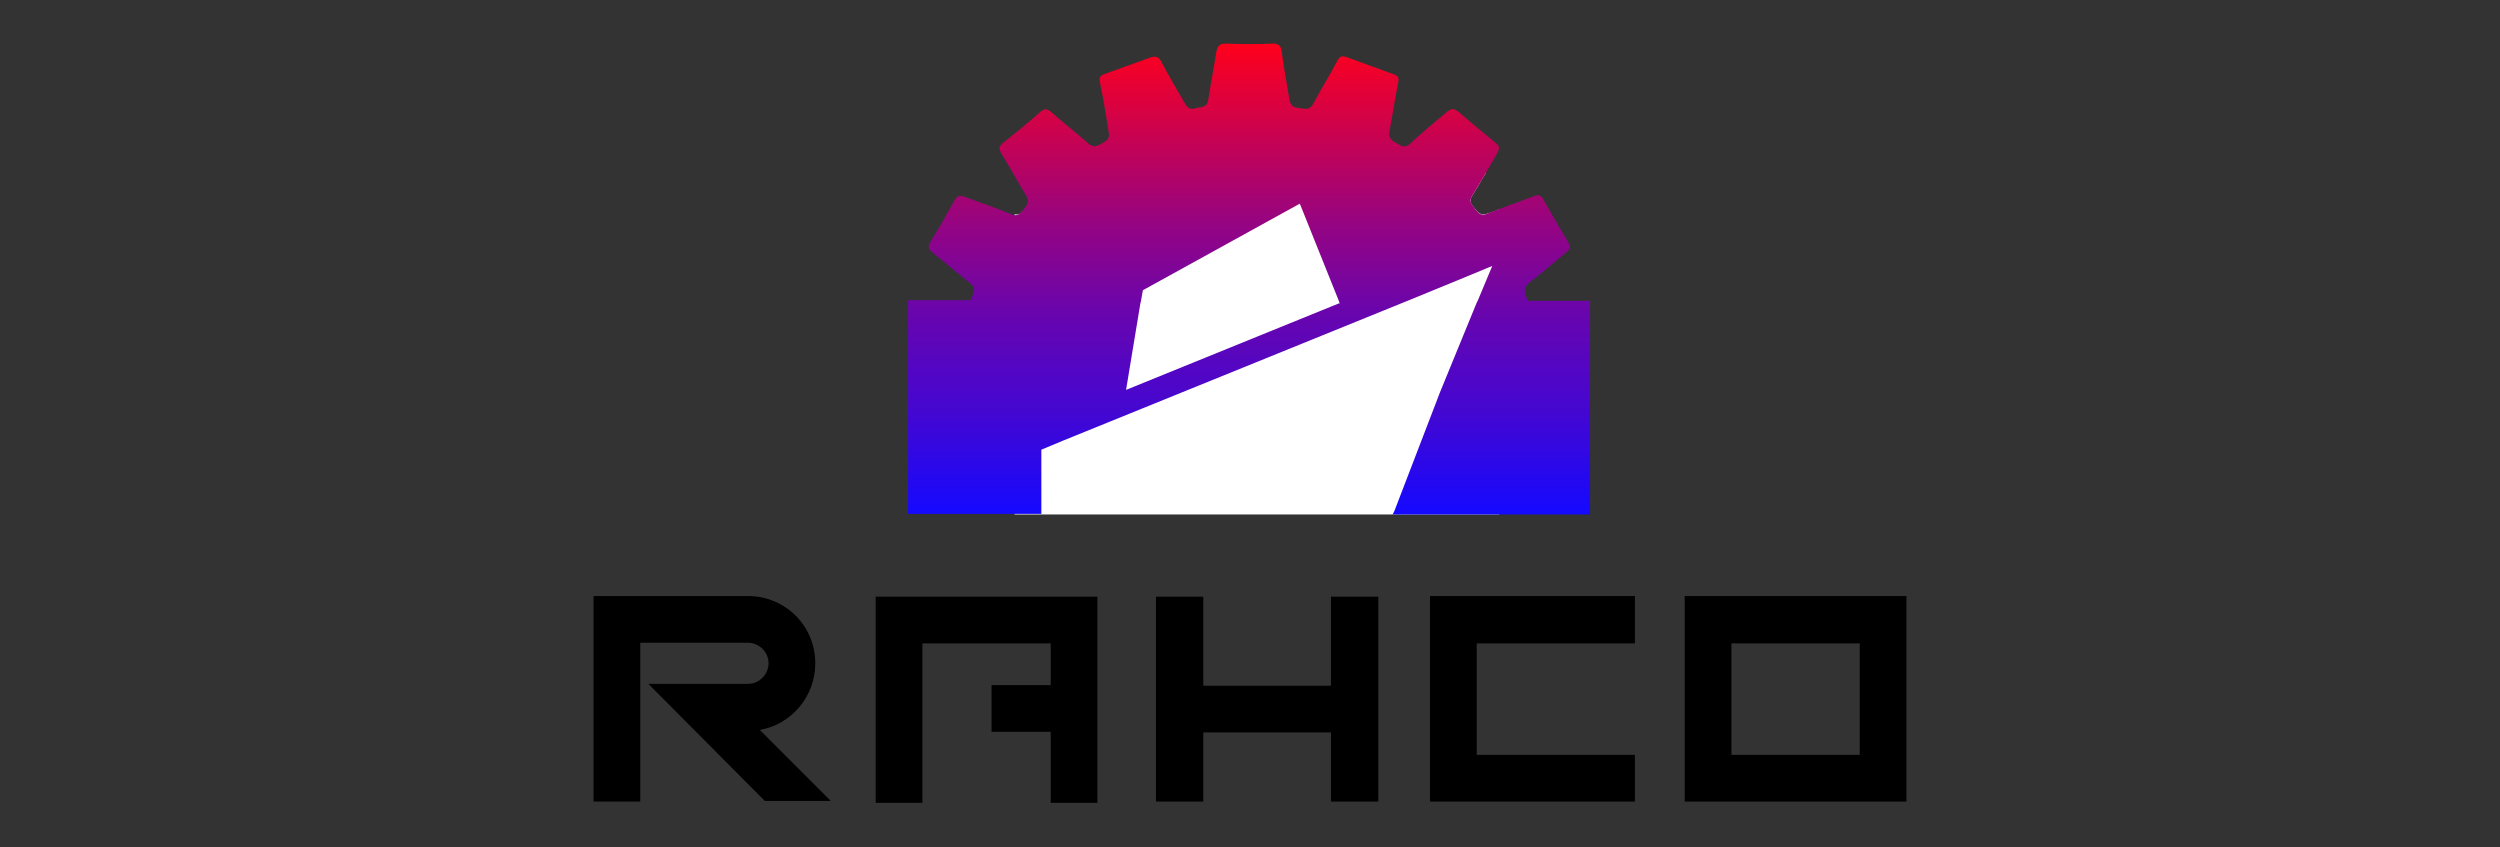 <?xml version="1.0" encoding="utf-8"?>
<!-- Generator: Adobe Illustrator 27.8.1, SVG Export Plug-In . SVG Version: 6.00 Build 0)  -->
<svg version="1.1" id="Layer_1" xmlns="http://www.w3.org/2000/svg" xmlns:xlink="http://www.w3.org/1999/xlink" x="0px" y="0px"
	 viewBox="0 0 401.4 136" style="enable-background:new 0 0 401.4 136;" xml:space="preserve">
<rect x="0" y="0" width="401.4" height="136" fill="#333333" stroke="none"/>
<style type="text/css">
	.st0{display:none;fill:#0237FE;}
	.st1{stroke:#FFFFFF;stroke-width:3.37;stroke-miterlimit:10;}
	.st2{fill:#FFFFFF;}
	.st3{fill:url(#SVGID_1_);}
</style>
<path class="st0" d="M43.7,58.1c-2.4-0.1-4.5,0.2-6.6-0.3c-1.9-0.4-2.3-1.4-1.2-3c0.9-1.2,2.4-1.9,3.9-2c1.6-0.3,3.2-0.3,4.8-0.2
	c0.7,0.1,1.3-0.3,1.5-0.9c1.6-3.2,3.5-6.3,5.7-9.1c0.2-0.3,0.4-0.8,0.9-0.8c3.4,0,6.5-1.7,9.9-1.9c8.6-0.7,17.1-1,25.6,1.1
	c1.4,0.3,2.7,1.1,4.2,0.8c0.6-0.1,0.8,0.4,1.1,0.8c2.2,2.8,4.1,5.8,5.7,9c0.3,0.8,1.1,1.3,1.9,1.1c2-0.2,4,0,5.9,0.5
	c1.3,0.3,2.3,1.1,2.8,2.3c0.6,1.4,0.3,1.9-1.2,2.3c-1.8,0.3-3.7,0.5-5.5,0.3h-1c-0.2,0.5,0.2,0.7,0.5,1c2,2.4,4,4.7,6.1,7
	c0.4,0.5,0.7,1.1,0.6,1.7c0,8.8,0,17.6,0,26.3c0,1.1-0.4,1.5-1.4,1.5c-2.5,0-4.9,0-7.4,0c-1,0-1.5-0.4-1.5-1.5s0.4-2.3-0.2-2.9
	s-1.8,0-2.8-0.1c-1.8,0-3.5-0.5-4.9-1.6c-0.3-0.3-0.6-0.4-1-0.2c-3.1,0.9-6.4,1.4-9.6,1.3c-7.1,0.4-14.3,0.3-21.4-0.5
	c-2.6-0.3-5-1.1-7.5,0.6c-1.1,0.8-2.7,0.5-4.1,0.3c-0.8-0.1-1.2,0-1.2,1c0,3.6-0.1,3.6-3.7,3.6c-1.8,0-3.5,0-5.2,0
	c-1,0-1.4-0.4-1.4-1.4c0-8.9,0-17.8,0-26.6c0-0.7,0.4-1.3,0.9-1.8C39.1,63.3,41.3,60.8,43.7,58.1z M99.6,57.5
	c-1.7-4.5-4.2-8.7-7.3-12.4c-0.4-0.5-1-0.3-1.5-0.3c-12,0.9-24.1,0.9-36.2,0c-0.7-0.1-1.4,0.2-1.8,0.8c-2.7,3.3-4.9,7-6.5,10.9
	c-0.3,0.8-0.2,1,0.7,1.1c4,0.2,7.9,0.5,11.9,0.7c5.4,0.2,10.7,0.9,16.1,0.7c3.6-0.1,7.3-0.4,10.9-0.6L99.6,57.5z M46.3,74.3
	c1.2,0,2.5-0.2,3.6-0.7c0.7-0.3,1.1-1,1.1-1.7c0-0.7-0.5-1.4-1.2-1.6c-2.9-1.1-5.9-1.8-9-2.2c-0.6-0.1-1.3,0.1-1.6,0.7
	c-0.9,1.4-0.4,3.3,1,4.1c0,0,0,0,0,0C42.1,73.8,44.2,74.3,46.3,74.3z M99.2,74.3c2.2,0,4.4-0.5,6.3-1.5c1.2-0.7,1.6-2.2,1.1-3.4
	c-0.4-1.4-1.4-1.3-2.6-1.2c-2.8,0.4-5.6,1.1-8.3,2.1c-0.7,0.3-1.2,0.7-1.2,1.6c0,0.8,0.4,1.5,1.2,1.8C96.8,74,98,74.3,99.2,74.3z"/>
<g>
	<path class="st1" d="M124.9,115.6"/>
	<g>
		<path d="M122,117.2l11.4,11.4h-10.6l-18.7-18.8h16c1.8,0,3.3-1.5,3.3-3.3c0-1.8-1.5-3.3-3.3-3.3h-17.3v25.5h-7.5v-33h24.8
			c6,0,10.8,4.8,10.8,10.8C130.9,111.8,127.1,116.3,122,117.2z"/>
		<polygon points="176.2,95.8 176.2,128.9 168.7,128.9 168.7,117.5 159.2,117.5 159.2,110 168.7,110 168.7,103.3 148.1,103.3 
			148.1,128.9 140.6,128.9 140.6,95.8 		"/>
		<polygon points="221.3,95.8 221.3,128.7 213.7,128.7 213.7,117.6 193.2,117.6 193.2,128.7 185.6,128.7 185.6,95.8 193.2,95.8 
			193.2,110.1 213.7,110.1 213.7,95.8 		"/>
	</g>
	<g>
		<polygon points="237.1,103.3 237.1,121.2 262.5,121.2 262.5,128.7 229.6,128.7 229.6,95.7 262.5,95.7 262.5,103.3 		"/>
	</g>
	<g>
		<path d="M270.5,95.7v33h35.6v-33H270.5z M278,121.2v-17.9h20.6v17.9H278z"/>
	</g>
	<path class="st2" d="M240.7,33.6v49h-77.8V34.4c0.8,0.2,1.2-0.3,1.6-0.8c0.5-0.7,1.1-1.2,0.5-2.2c-0.7-1.2-1.4-2.4-2.1-3.6v-0.1
		h75.7c-0.7,1.2-1.4,2.4-2.2,3.7c-0.7,1,0,1.6,0.5,2.2c0.5,0.7,1,1,1.9,0.7C239.5,34.1,240.1,33.9,240.7,33.6z"/>
	<g>
		<linearGradient id="SVGID_1_" gradientUnits="userSpaceOnUse" x1="200.721" y1="7.11" x2="200.721" y2="82.608">
			<stop  offset="0" style="stop-color:#FF001C"/>
			<stop  offset="9.004271e-02" style="stop-color:#E50135"/>
			<stop  offset="0.372" style="stop-color:#98047F"/>
			<stop  offset="0.573" style="stop-color:#6805AE"/>
			<stop  offset="0.673" style="stop-color:#5606C0"/>
			<stop  offset="0.782" style="stop-color:#4407D1"/>
			<stop  offset="0.999" style="stop-color:#1509FF"/>
			<stop  offset="1" style="stop-color:#1509FF"/>
		</linearGradient>
		<path class="st3" d="M245.3,48.3c-0.1-0.1-0.1-0.3-0.2-0.5c-0.3-0.8-0.6-1.5,0.3-2.3c2.1-1.6,4.1-3.4,6.1-5
			c0.6-0.5,0.7-0.9,0.3-1.6c-1.4-2.3-2.7-4.6-4-6.9c-0.4-0.7-0.8-0.8-1.5-0.5c-1.9,0.7-3.8,1.4-5.7,2.1c-0.6,0.2-1.2,0.5-1.8,0.7
			c-0.9,0.4-1.4,0-1.9-0.7c-0.5-0.7-1.2-1.2-0.5-2.2c0.7-1.2,1.5-2.4,2.2-3.7c0.6-1,1.2-2.1,1.8-3.1c0.4-0.7,0.4-1.2-0.3-1.7
			c-2-1.6-4-3.3-6-5c-0.6-0.5-1.1-0.5-1.7,0c-2,1.7-4,3.3-5.9,5.1c-0.9,0.9-1.6,0.4-2.4-0.1c-0.8-0.4-1.2-0.9-1-1.9
			c0.5-2.6,0.9-5.2,1.4-7.8c0.2-0.7-0.1-1.1-0.8-1.3c-2.5-0.9-4.9-1.8-7.4-2.7c-0.8-0.3-1.2-0.2-1.6,0.6c-1.2,2.3-2.6,4.5-3.8,6.8
			c-0.7,1.3-1.6,0.8-2.6,0.7c-0.9-0.1-1.2-0.7-1.3-1.5c-0.4-2.5-0.9-5-1.2-7.5c-0.1-0.9-0.5-1.3-1.4-1.3c-2.5,0.1-5,0.1-7.6,0
			c-1,0-1.3,0.4-1.5,1.3c-0.4,2.6-0.9,5.1-1.3,7.7c-0.2,1.4-1.2,1.1-2.1,1.4c-0.7,0.2-1.2,0-1.6-0.7c-1.3-2.3-2.7-4.6-3.9-6.9
			c-0.4-0.7-0.8-0.8-1.6-0.6c-2.5,0.9-5,1.8-7.5,2.7c-0.6,0.2-0.9,0.6-0.7,1.3c0.5,2.4,0.9,4.8,1.3,7.3c0.3,1.8,0.3,1.8-1.3,2.7
			c-0.7,0.4-1.2,0.4-1.9-0.2c-1.9-1.7-4-3.3-5.9-5c-0.7-0.6-1.1-0.6-1.8,0c-1.9,1.7-3.9,3.3-5.9,4.9c-0.7,0.5-0.8,1-0.3,1.8
			c0.6,1,1.3,2.1,1.9,3.2c0.7,1.2,1.4,2.4,2.1,3.6c0.6,1,0,1.5-0.5,2.2c-0.5,0.6-0.9,1-1.6,0.8c-0.1,0-0.2,0-0.3-0.1
			c-2.5-1-5-1.9-7.5-2.8c-0.7-0.3-1.2-0.2-1.6,0.5c-1.3,2.3-2.5,4.5-3.9,6.7c-0.5,0.8-0.3,1.3,0.4,1.8c2,1.6,4,3.3,6,4.9
			c0.9,0.7,0.6,1.3,0.3,2.1c-0.1,0.2-0.2,0.4-0.3,0.6h-10v34.3h21.4V72.2l3.6-1.5l30.8-12.5l23.4-9.5l1-0.4l7.8-3.2l5.8-2.4
			l-2.3,5.5l-0.2,0.4l-5.9,14.4L223.9,82l-0.3,0.6h31.7V48.3H245.3z M215,48.7l-34.2,13.9l2.3-13.9l0.1-0.4l0.3-1.7l25.2-13.9
			l6.3,15.7l0.1,0.4L215,48.7z"/>
	</g>
</g>
</svg>
